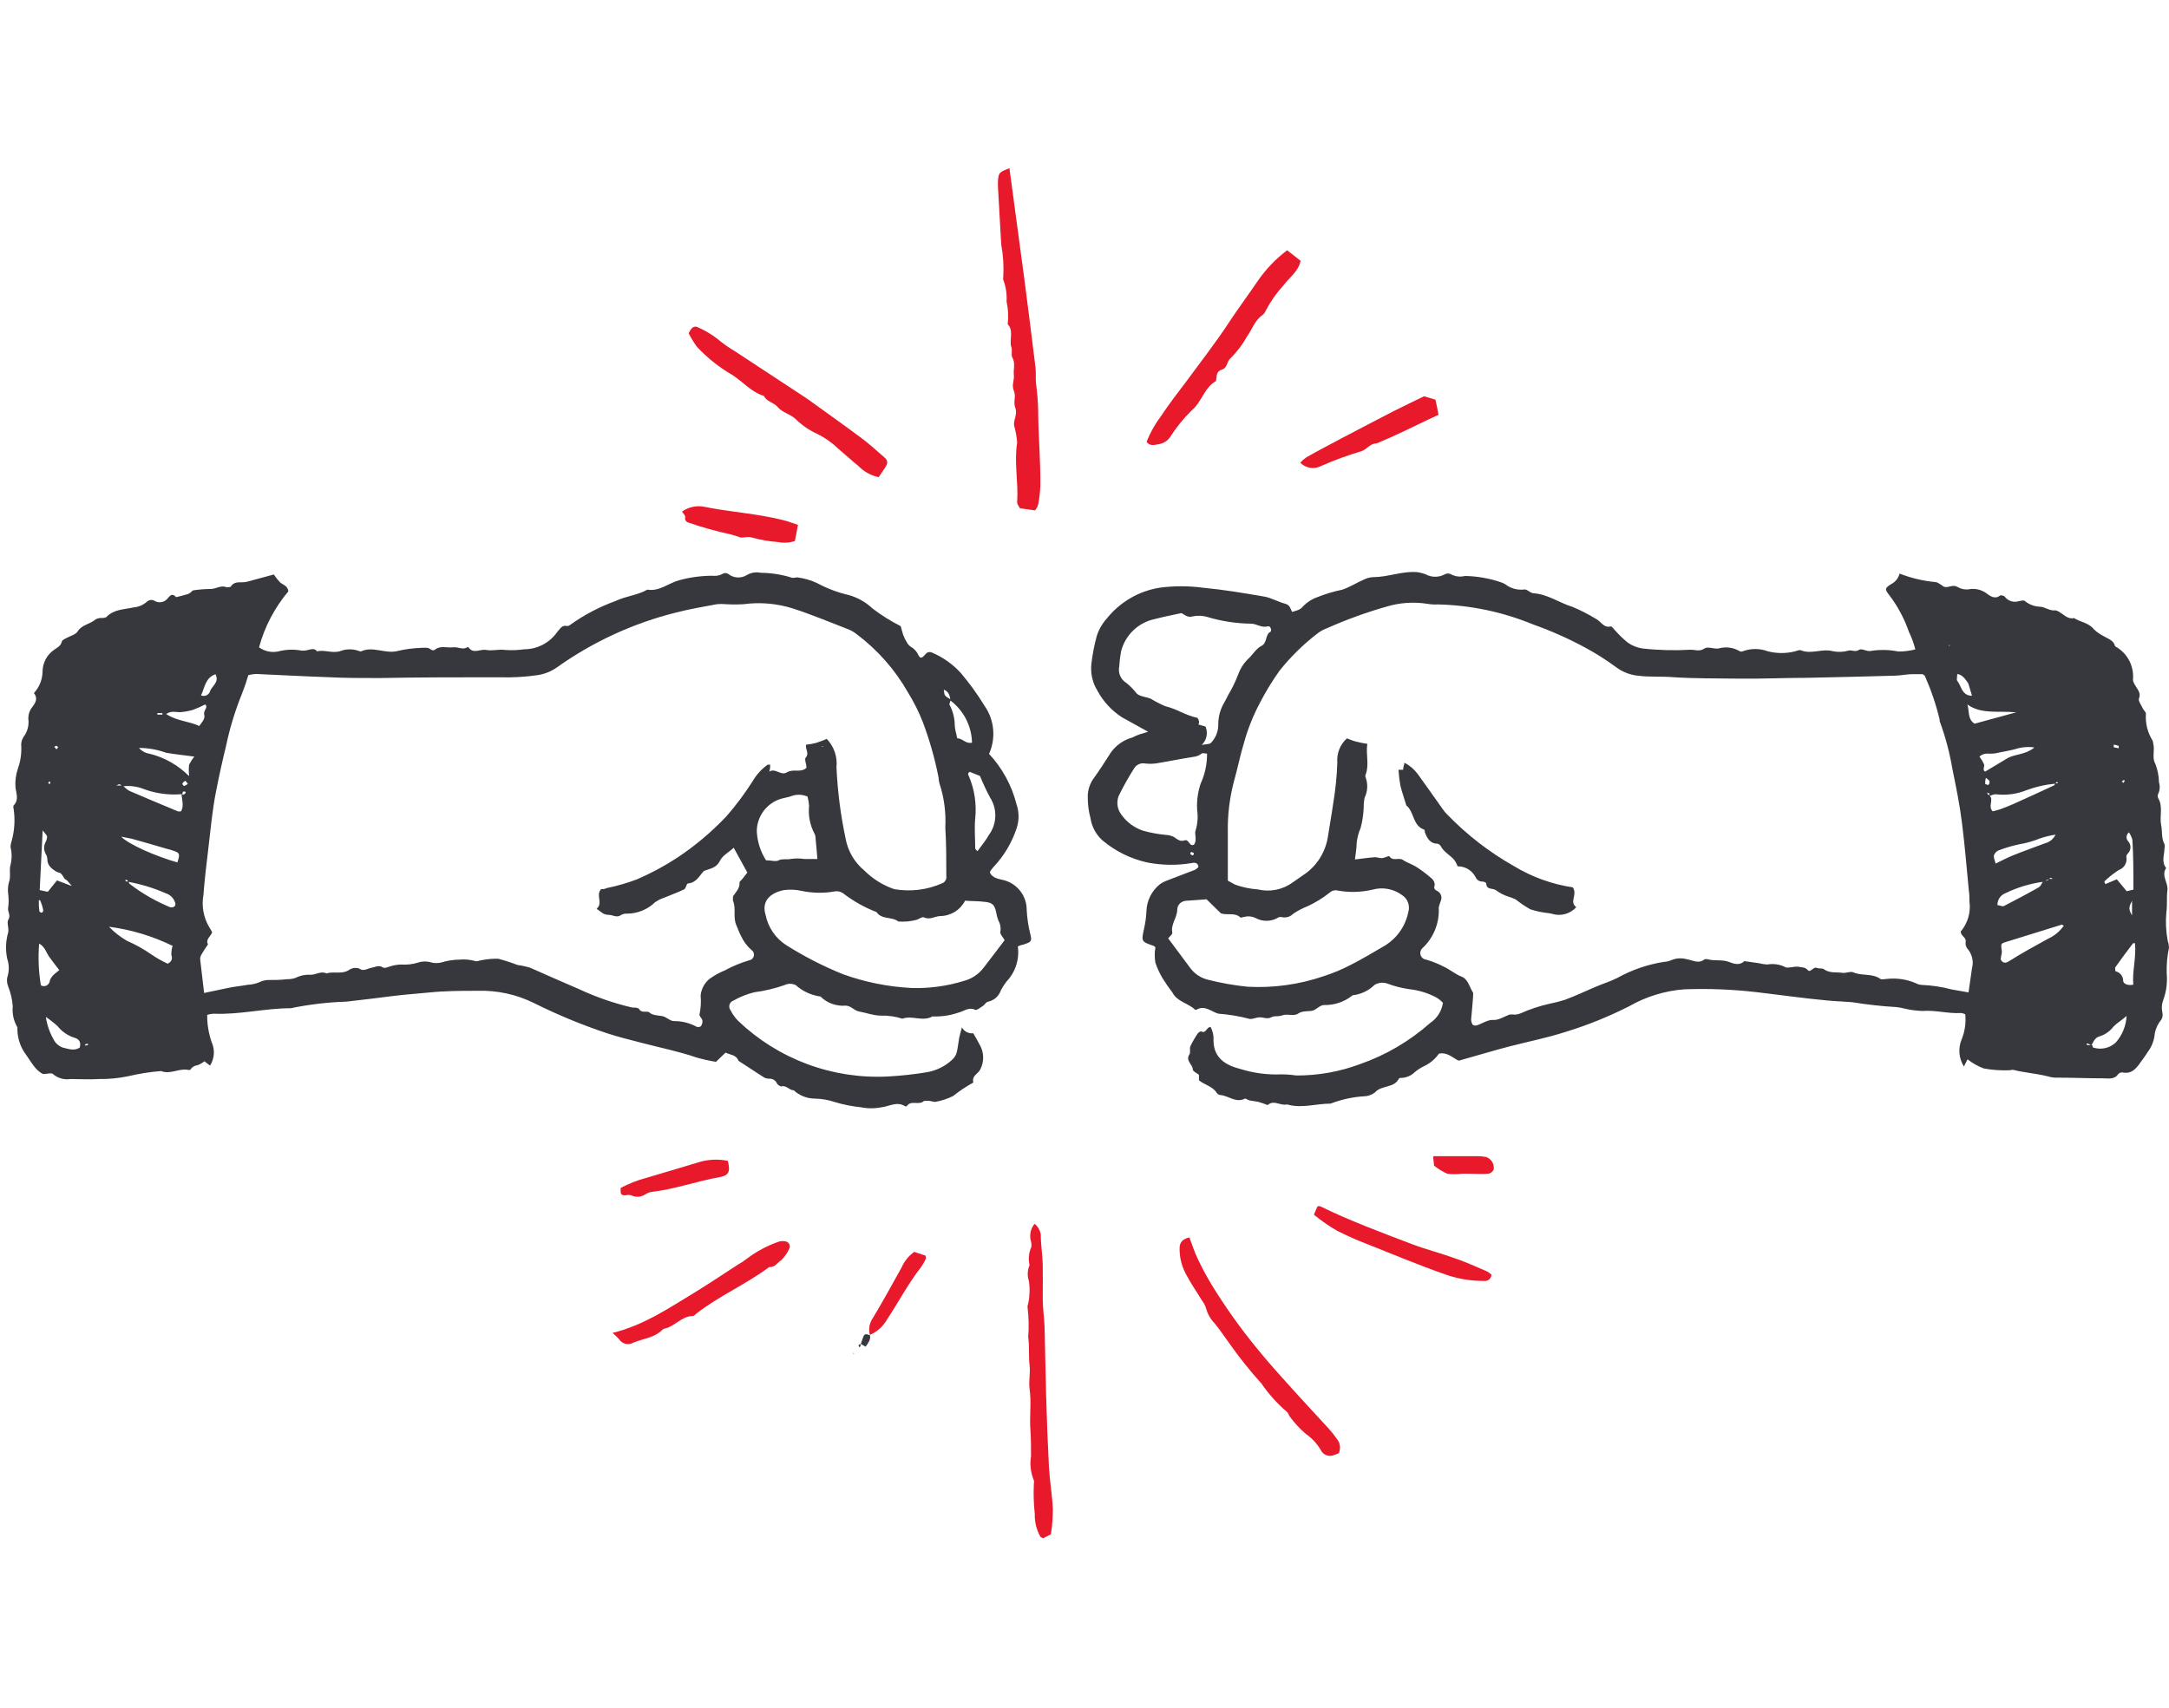 <svg xmlns="http://www.w3.org/2000/svg" width="179" height="141" viewBox="0 0 179 141" fill="none"><path d="M94.751 60.402L92.612 59.218C91.753 58.669 91.049 57.91 90.567 57.011C90.156 56.346 89.981 55.561 90.069 54.784C90.16 54.014 90.307 53.251 90.51 52.502C90.684 51.958 90.972 51.458 91.355 51.036C92.442 49.682 93.994 48.781 95.708 48.509C96.885 48.354 98.078 48.354 99.255 48.509C100.953 48.669 102.652 48.951 104.331 49.242C104.932 49.345 105.476 49.683 106.067 49.834C106.461 49.937 106.499 50.247 106.63 50.51C106.968 50.397 107.287 50.379 107.568 50.012C107.911 49.67 108.329 49.413 108.788 49.261C109.427 49.01 110.086 48.815 110.758 48.678C111.368 48.481 111.922 48.114 112.513 47.861C112.769 47.726 113.05 47.649 113.339 47.635C114.558 47.635 115.713 47.128 116.942 47.222C117.176 47.253 117.405 47.309 117.627 47.391C117.876 47.532 118.157 47.606 118.443 47.606C118.729 47.606 119.01 47.532 119.259 47.391C119.331 47.355 119.409 47.336 119.489 47.336C119.569 47.336 119.648 47.355 119.719 47.391C120.08 47.588 120.502 47.641 120.901 47.541C121.917 47.56 122.924 47.737 123.885 48.068C123.998 48.11 124.108 48.16 124.213 48.218C124.66 48.568 125.227 48.726 125.79 48.659C126.006 48.603 126.287 48.96 126.55 48.969C127.732 49.044 128.68 49.758 129.759 50.087C130.435 50.366 131.087 50.699 131.71 51.083C132.123 51.28 132.339 51.863 132.939 51.703C133.024 51.703 133.165 51.91 133.277 52.023C133.599 52.389 133.951 52.728 134.328 53.037C134.691 53.294 135.109 53.461 135.548 53.526C136.872 53.673 138.206 53.707 139.536 53.629C139.911 53.629 140.249 53.807 140.662 53.526C140.934 53.338 141.412 53.582 141.825 53.526C142.119 53.44 142.428 53.416 142.732 53.457C143.035 53.497 143.327 53.601 143.589 53.76C143.625 53.775 143.663 53.783 143.702 53.783C143.74 53.783 143.779 53.775 143.814 53.76C144.485 53.507 145.226 53.507 145.897 53.76C146.636 53.948 147.41 53.948 148.149 53.76C148.299 53.713 148.496 53.629 148.618 53.676C149.491 54.033 150.382 53.507 151.255 53.751C151.694 53.84 152.148 53.821 152.578 53.695C152.831 53.638 153.103 53.854 153.441 53.629C153.638 53.497 154.07 53.798 154.379 53.732C155.139 53.607 155.915 53.623 156.669 53.779C157.14 53.779 157.61 53.719 158.067 53.601C157.938 53.099 157.759 52.611 157.532 52.145C157.16 51.064 156.618 50.049 155.927 49.139C155.533 48.641 155.524 48.547 156.096 48.199C156.262 48.112 156.407 47.991 156.522 47.843C156.636 47.696 156.719 47.526 156.763 47.344C157.719 47.718 158.724 47.955 159.746 48.049C159.887 48.049 160.028 48.18 160.169 48.255C160.309 48.331 160.366 48.425 160.478 48.443C160.825 48.528 161.154 48.218 161.538 48.443C161.819 48.616 162.151 48.686 162.477 48.641C162.737 48.592 163.004 48.598 163.261 48.66C163.518 48.721 163.759 48.836 163.969 48.998C164.231 49.195 164.654 49.505 165.076 49.139C165.132 49.139 165.385 49.139 165.47 49.279C165.606 49.45 165.793 49.574 166.003 49.633C166.214 49.692 166.438 49.684 166.643 49.608C166.793 49.608 167.009 49.505 167.103 49.608C167.45 49.894 167.882 50.059 168.332 50.078C168.763 50.078 169.12 50.435 169.598 50.379C169.795 50.379 170.03 50.566 170.227 50.698C170.424 50.829 170.743 51.121 171.165 51.017C171.691 51.355 172.376 51.393 172.817 51.957C173.053 52.18 173.322 52.367 173.614 52.511C173.971 52.736 174.44 52.84 174.552 53.347C175.042 53.609 175.443 54.011 175.705 54.5C175.967 54.99 176.078 55.547 176.026 56.1C176.026 56.316 176.204 56.55 176.326 56.757C176.448 56.964 176.692 57.246 176.523 57.65C176.438 57.828 176.692 58.157 176.804 58.41C176.917 58.664 177.105 58.758 177.095 58.927C177.04 59.703 177.234 60.477 177.649 61.135C177.674 61.211 177.69 61.29 177.696 61.37C177.855 61.915 177.574 62.516 177.865 63.032C178.06 63.526 178.165 64.051 178.174 64.582C178.272 64.893 178.248 65.228 178.109 65.522C178.083 65.578 178.07 65.639 178.07 65.7C178.07 65.762 178.083 65.823 178.109 65.879C178.531 66.593 178.202 67.382 178.353 68.115C178.465 68.631 178.353 69.186 178.625 69.674C178.658 69.791 178.658 69.915 178.625 70.031C178.625 70.576 178.353 71.14 178.765 71.647C178.334 72.276 178.944 72.849 178.869 73.469C178.794 74.089 178.869 74.691 178.784 75.292C178.71 76.066 178.745 76.847 178.887 77.612C178.952 77.807 178.99 78.009 179 78.213C178.851 78.924 178.788 79.649 178.812 80.374C178.878 81.103 178.782 81.838 178.531 82.525C178.398 82.867 178.372 83.24 178.456 83.596C178.5 83.792 178.467 83.998 178.362 84.169C178.092 84.491 177.908 84.875 177.827 85.287C177.787 85.842 177.589 86.374 177.255 86.819C177.105 87.053 176.945 87.288 176.776 87.514C176.373 88.068 176.016 88.697 175.144 88.519C175.082 88.514 175.021 88.524 174.964 88.547C174.907 88.57 174.856 88.605 174.815 88.65C174.506 89.12 174.018 89.007 173.595 89.007C172.338 89.007 171.071 88.951 169.842 88.951C169.563 88.964 169.284 88.929 169.017 88.848C168.435 88.697 167.834 88.622 167.234 88.519C166.924 88.463 166.605 88.425 166.296 88.34C165.986 88.256 165.995 88.34 165.855 88.34C165.135 88.371 164.414 88.32 163.706 88.19C163.227 88.008 162.778 87.754 162.374 87.439L162.073 88.03C161.864 87.697 161.738 87.318 161.707 86.925C161.676 86.532 161.74 86.138 161.895 85.776C162.157 85.124 162.257 84.418 162.186 83.719C162.077 83.664 161.96 83.629 161.839 83.615C160.778 83.681 159.737 83.362 158.667 83.446C158.177 83.433 157.69 83.37 157.213 83.258C156.979 83.196 156.741 83.152 156.5 83.127C155.28 83.054 154.065 82.919 152.859 82.723C152.174 82.666 151.489 82.647 150.804 82.582C148.853 82.403 146.92 82.121 144.978 81.896C142.985 81.663 140.977 81.584 138.973 81.661C137.377 81.787 135.83 82.265 134.441 83.061C132.768 83.91 131.026 84.614 129.233 85.165C127.723 85.654 126.165 85.964 124.626 86.358C123.951 86.527 123.285 86.725 122.618 86.912L120.385 87.551C119.85 87.298 119.447 86.828 118.753 86.969C118.43 87.425 117.993 87.788 117.486 88.021C117.231 88.145 116.991 88.3 116.773 88.481C116.48 88.775 116.089 88.949 115.675 88.97C115.6 88.97 115.469 88.97 115.45 89.026C115.046 89.844 113.996 89.543 113.461 90.182C113.19 90.385 112.861 90.494 112.522 90.492C111.594 90.555 110.68 90.758 109.811 91.093C108.61 91.093 107.409 91.516 106.208 91.159C105.673 91.3 105.129 90.745 104.613 91.215C104.364 91.113 104.111 91.026 103.853 90.952C103.627 90.896 103.384 90.886 103.158 90.839C102.933 90.792 102.821 90.642 102.727 90.689C101.985 91.055 101.404 90.454 100.738 90.388C100.675 90.386 100.614 90.37 100.559 90.341C100.503 90.311 100.455 90.27 100.419 90.219C100.081 89.656 99.415 89.562 98.945 89.167V88.716C98.758 88.566 98.448 88.434 98.439 88.284C98.439 87.852 97.81 87.57 98.157 87.035C98.27 86.875 98.157 86.565 98.232 86.368C98.41 85.999 98.614 85.645 98.842 85.306C98.898 85.222 99.077 85.109 99.133 85.137C99.546 85.334 99.537 84.799 99.903 84.761C100.087 85.097 100.171 85.478 100.146 85.86C100.146 87.382 101.225 87.946 102.37 88.237C103.462 88.577 104.605 88.727 105.748 88.679C106.156 88.678 106.564 88.709 106.968 88.772C108.768 88.781 110.554 88.463 112.241 87.833C114.369 87.089 116.333 85.938 118.021 84.442C118.306 84.254 118.547 84.008 118.73 83.72C118.913 83.431 119.032 83.108 119.081 82.77C118.932 82.613 118.765 82.475 118.584 82.356C117.862 81.969 117.072 81.726 116.257 81.642C115.651 81.552 115.057 81.398 114.483 81.182C114.309 81.122 114.123 81.102 113.939 81.123C113.756 81.144 113.58 81.206 113.423 81.304C112.938 81.78 112.306 82.078 111.631 82.15C110.964 82.691 110.125 82.978 109.267 82.957C108.966 82.957 108.704 83.258 108.413 83.39C108.122 83.521 107.521 83.39 107.146 83.653C106.771 83.916 106.273 83.653 105.842 83.803C105.41 83.953 105.241 83.803 104.904 83.972C104.566 84.141 104.294 83.972 103.965 83.972C103.637 83.972 103.262 84.188 103.027 84.076C102.215 83.866 101.386 83.731 100.55 83.671C99.968 83.512 99.424 82.929 98.739 83.343C98.722 83.352 98.702 83.356 98.683 83.356C98.663 83.356 98.644 83.352 98.626 83.343C98.054 82.788 97.144 82.695 96.75 81.915C96.457 81.535 96.184 81.14 95.933 80.731C95.695 80.33 95.5 79.905 95.352 79.463C95.277 79.043 95.277 78.614 95.352 78.195C95.286 78.138 95.258 78.091 95.23 78.082C94.169 77.716 94.188 77.716 94.413 76.663C94.522 76.188 94.588 75.704 94.611 75.217C94.623 74.787 94.728 74.366 94.919 73.981C95.11 73.597 95.383 73.259 95.718 72.99C95.915 72.853 96.13 72.743 96.356 72.662L98.636 71.788C98.739 71.725 98.831 71.646 98.908 71.553C98.852 71.224 98.636 71.177 98.373 71.234C97.129 71.447 95.857 71.428 94.62 71.177C93.304 70.875 92.077 70.271 91.036 69.411C90.473 68.932 90.103 68.264 89.994 67.532C89.836 66.944 89.76 66.337 89.769 65.729C89.773 65.234 89.919 64.751 90.191 64.338C90.717 63.615 91.205 62.854 91.683 62.102C92.116 61.501 92.742 61.066 93.456 60.872C93.85 60.656 94.245 60.552 94.751 60.402ZM169.11 72.549L168.613 72.784C167.535 72.931 166.487 73.248 165.507 73.723C165.308 73.797 165.136 73.933 165.016 74.109C164.897 74.286 164.836 74.496 164.841 74.71C165.019 74.71 165.245 74.85 165.376 74.785C166.314 74.296 167.309 73.779 168.247 73.244C168.397 73.159 168.482 72.943 168.585 72.784C168.688 72.624 169.007 72.784 169.082 72.539C169.16 72.549 169.239 72.549 169.317 72.539C169.351 72.548 169.386 72.548 169.42 72.539C169.364 72.539 169.279 72.436 169.242 72.455C169.204 72.474 169.157 72.483 169.11 72.549ZM172.591 86.293L172.301 86.133C172.301 86.133 172.235 86.133 172.207 86.133C172.179 86.133 172.207 86.255 172.282 86.264C172.357 86.274 172.507 86.264 172.62 86.264C172.732 86.264 172.676 86.443 172.732 86.462C173.053 86.568 173.397 86.586 173.727 86.514C174.058 86.441 174.362 86.28 174.609 86.048C175.145 85.441 175.459 84.669 175.5 83.859C175.031 84.263 174.703 84.442 174.421 84.733C174.152 85.092 173.783 85.363 173.361 85.513C172.882 85.616 172.788 85.964 172.591 86.293ZM169.608 64.686C168.809 64.757 168.024 64.934 167.271 65.212C166.455 65.546 165.567 65.665 164.691 65.559C164.532 65.559 164.325 65.653 164.137 65.71C164.164 65.64 164.183 65.568 164.194 65.494C164.194 65.494 164.091 65.494 164.025 65.428C163.959 65.362 164.025 65.513 164.025 65.531C164.025 65.55 164.147 65.625 164.203 65.682C164.56 66.048 164.025 66.555 164.457 66.969C164.644 66.912 164.879 66.865 165.095 66.79C165.47 66.649 165.845 66.508 166.211 66.339C167.309 65.851 168.397 65.343 169.495 64.836C169.551 64.836 169.58 64.714 169.617 64.648H169.842L169.758 64.526L169.608 64.686ZM162.458 81.915C162.561 81.21 162.655 80.571 162.739 79.933C162.815 79.656 162.822 79.365 162.759 79.085C162.697 78.805 162.568 78.545 162.383 78.326C162.316 78.25 162.267 78.16 162.238 78.063C162.209 77.965 162.201 77.863 162.214 77.763C162.308 77.359 161.792 77.274 161.82 76.879C162.105 76.541 162.316 76.145 162.438 75.72C162.561 75.294 162.593 74.848 162.533 74.409C162.533 74.127 162.533 73.836 162.486 73.554C162.308 71.675 162.148 69.796 161.923 67.983C161.735 66.443 161.426 64.939 161.116 63.427C160.892 62.098 160.543 60.792 160.075 59.528C160.065 59.488 160.065 59.446 160.075 59.406C159.78 58.176 159.375 56.975 158.864 55.818C158.864 55.761 158.752 55.714 158.667 55.649C158.367 55.649 158.039 55.649 157.729 55.649C157.419 55.649 156.838 55.761 156.387 55.771C153.948 55.837 151.508 55.902 149.069 55.949C147.192 55.949 145.315 56.043 143.439 56.015C141.562 55.987 139.845 56.015 138.044 55.893C137.105 55.818 136.167 55.893 135.229 55.78C134.548 55.719 133.898 55.469 133.352 55.057C132.53 54.45 131.664 53.904 130.763 53.422C129.399 52.688 127.981 52.06 126.522 51.543C124.028 50.513 121.365 49.952 118.668 49.89C118.383 49.907 118.096 49.892 117.814 49.843C116.683 49.663 115.525 49.74 114.427 50.069C112.742 50.55 111.093 51.15 109.492 51.863C109.222 51.961 108.969 52.101 108.741 52.276C107.572 53.171 106.516 54.206 105.598 55.357C104.982 56.221 104.43 57.128 103.946 58.072C103.414 59.083 102.989 60.148 102.68 61.248C102.342 62.347 102.126 63.465 101.817 64.564C101.467 65.907 101.303 67.291 101.329 68.678C101.329 69.74 101.329 70.802 101.329 71.863V72.69L101.929 73.019C102.534 73.235 103.165 73.368 103.806 73.413C104.303 73.532 104.82 73.54 105.321 73.438C105.822 73.336 106.294 73.125 106.705 72.821L107.512 72.258C108.047 71.914 108.505 71.464 108.859 70.936C109.212 70.407 109.453 69.811 109.567 69.186C109.708 68.246 109.886 67.307 110.017 66.367C110.208 65.24 110.324 64.1 110.364 62.957C110.332 62.584 110.386 62.208 110.522 61.859C110.659 61.511 110.875 61.198 111.153 60.947C111.378 61.022 111.631 61.144 111.903 61.21C112.212 61.289 112.526 61.352 112.841 61.398C112.701 62.272 113.02 63.117 112.701 63.934C112.684 63.971 112.676 64.011 112.676 64.052C112.676 64.092 112.684 64.132 112.701 64.169C112.801 64.439 112.845 64.726 112.831 65.014C112.816 65.302 112.743 65.583 112.616 65.841C112.562 66.113 112.537 66.391 112.541 66.668C112.519 67.233 112.434 67.794 112.288 68.34C112.109 68.745 111.998 69.177 111.959 69.618C111.959 70.04 111.866 70.463 111.819 70.942C112.429 70.867 112.945 70.792 113.47 70.754C113.658 70.754 113.855 70.839 114.052 70.83C114.249 70.82 114.615 70.623 114.662 70.679C114.953 71.13 115.431 70.745 115.778 70.98C116.125 71.215 116.576 71.346 116.942 71.591C117.375 71.872 117.786 72.186 118.171 72.53C118.243 72.593 118.302 72.671 118.342 72.759C118.383 72.846 118.404 72.941 118.405 73.037C118.293 73.357 118.405 73.441 118.668 73.573C118.791 73.652 118.882 73.771 118.926 73.909C118.971 74.048 118.966 74.198 118.912 74.334C118.84 74.52 118.78 74.712 118.734 74.907C118.77 75.532 118.667 76.158 118.434 76.74C118.2 77.321 117.841 77.843 117.383 78.27C117.307 78.341 117.253 78.434 117.227 78.535C117.202 78.637 117.206 78.743 117.24 78.842C117.274 78.942 117.335 79.029 117.417 79.094C117.499 79.159 117.598 79.199 117.702 79.209C118.204 79.356 118.691 79.551 119.156 79.792C119.682 80.036 120.094 80.412 120.629 80.618C121.164 80.825 121.277 81.501 121.567 81.934C121.624 82.009 121.408 84 121.408 84.141C121.408 84.294 121.45 84.443 121.53 84.573C121.575 84.61 121.629 84.636 121.686 84.647C121.743 84.659 121.802 84.656 121.858 84.639C122.318 84.498 122.797 84.151 123.219 84.188C123.641 84.226 124.157 83.906 124.561 83.747C124.72 83.728 124.88 83.728 125.039 83.747C125.194 83.74 125.347 83.705 125.49 83.643C126.252 83.301 127.047 83.036 127.863 82.854C128.298 82.77 128.727 82.66 129.149 82.525C130.087 82.178 130.913 81.774 131.795 81.407C132.348 81.173 132.93 80.994 133.465 80.722C134.657 80.059 135.956 79.611 137.303 79.397C137.506 79.389 137.706 79.344 137.894 79.266C138.302 79.086 138.759 79.053 139.189 79.172C139.686 79.247 140.192 79.594 140.68 79.172C140.68 79.172 140.84 79.172 140.915 79.172C141.487 79.35 142.097 79.172 142.679 79.397C143.082 79.547 143.552 79.726 143.955 79.331L145.137 79.501C145.365 79.557 145.597 79.595 145.832 79.613C146.352 79.518 146.89 79.597 147.361 79.839C147.474 79.904 147.671 79.839 147.821 79.839C148.011 79.796 148.207 79.78 148.402 79.792C148.656 79.867 148.947 79.792 149.181 80.064C149.416 80.337 149.622 79.782 149.922 79.886C150.223 79.989 150.363 79.886 150.514 79.998C151.011 80.365 151.593 80.214 152.137 80.308C152.4 80.308 152.737 80.158 152.953 80.261C153.666 80.571 154.501 80.318 155.177 80.797C155.299 80.891 155.552 80.797 155.749 80.797C156.559 80.711 157.377 80.837 158.123 81.163C158.266 81.238 158.422 81.283 158.583 81.295C159.423 81.33 160.256 81.456 161.069 81.671L162.458 81.915ZM96.412 77.462L98.204 79.867C98.567 80.373 99.1 80.73 99.705 80.872C100.772 81.143 101.857 81.334 102.952 81.445C105.077 81.562 107.205 81.269 109.22 80.581C109.996 80.333 110.749 80.019 111.472 79.641C112.457 79.144 113.395 78.57 114.352 78.016C114.834 77.707 115.248 77.305 115.571 76.832C115.893 76.359 116.117 75.825 116.229 75.264C116.302 75.005 116.289 74.73 116.193 74.479C116.097 74.228 115.921 74.016 115.694 73.873C115.35 73.621 114.954 73.45 114.534 73.374C114.115 73.297 113.684 73.317 113.273 73.432C112.331 73.654 111.354 73.68 110.402 73.507C110.286 73.478 110.164 73.478 110.047 73.507C109.931 73.537 109.824 73.595 109.736 73.676C109.173 74.124 108.559 74.502 107.906 74.803C107.491 74.966 107.094 75.174 106.724 75.423C106.612 75.538 106.475 75.624 106.323 75.675C106.171 75.726 106.009 75.739 105.851 75.715C105.744 75.681 105.63 75.681 105.523 75.715C105.244 75.891 104.924 75.991 104.595 76.004C104.265 76.017 103.938 75.943 103.646 75.79C103.357 75.639 103.024 75.6 102.708 75.677C102.595 75.677 102.417 75.78 102.361 75.724C101.91 75.301 101.338 75.564 100.766 75.395C100.419 75.048 100.015 74.672 99.574 74.23L97.988 74.343C97.529 74.343 97.172 74.625 97.153 75.076C97.153 75.733 96.618 76.269 96.74 76.955C96.797 77.096 96.59 77.227 96.412 77.443V77.462ZM99.142 61.492C99.584 61.407 99.837 61.435 99.931 61.323C100.303 60.938 100.52 60.43 100.541 59.895C100.519 59.236 100.685 58.584 101.019 58.016C101.141 57.819 101.244 57.593 101.347 57.387C101.676 56.84 101.956 56.264 102.183 55.667C102.377 55.134 102.699 54.657 103.121 54.277C103.43 53.958 103.693 53.535 104.059 53.338C104.613 53.084 104.387 52.398 104.838 52.154C104.997 52.051 104.838 51.637 104.641 51.694C104.115 51.853 103.703 51.478 103.233 51.478C102.012 51.463 100.799 51.277 99.63 50.923C99.243 50.81 98.834 50.794 98.439 50.876C97.988 51.008 97.754 50.726 97.501 50.604C96.731 50.773 96.027 50.905 95.324 51.093C94.645 51.229 94.019 51.557 93.52 52.038C93.022 52.519 92.671 53.133 92.509 53.807C92.438 54.205 92.391 54.606 92.368 55.01C92.311 55.27 92.338 55.542 92.444 55.787C92.55 56.031 92.73 56.236 92.959 56.372C93.27 56.623 93.55 56.91 93.794 57.227C94.066 57.509 94.601 57.509 94.995 57.687C95.376 57.922 95.774 58.126 96.187 58.298C97.125 58.514 97.866 59.059 98.767 59.237C98.852 59.237 98.917 59.416 98.945 59.519C98.974 59.622 98.945 59.707 98.898 59.801L99.49 59.97C99.6 60.233 99.625 60.523 99.563 60.8C99.501 61.078 99.354 61.33 99.142 61.52V61.492ZM99.612 62.206C99.462 62.206 99.255 62.121 99.161 62.206C98.975 62.354 98.75 62.445 98.514 62.469C97.472 62.629 96.44 62.845 95.399 63.014C95.087 63.055 94.772 63.055 94.46 63.014C94.299 62.99 94.133 63.012 93.984 63.079C93.834 63.145 93.707 63.253 93.616 63.389C93.136 64.14 92.7 64.918 92.312 65.719C92.219 65.97 92.191 66.24 92.231 66.504C92.27 66.769 92.375 67.019 92.537 67.232C92.977 67.856 93.605 68.324 94.329 68.566C94.943 68.737 95.571 68.853 96.206 68.913C96.444 68.921 96.678 68.982 96.891 69.092C97.163 69.28 97.397 69.496 97.763 69.364C98.129 69.233 98.157 69.947 98.542 69.712C98.823 69.308 98.542 68.857 98.673 68.528C98.839 67.98 98.88 67.403 98.795 66.837C98.755 66.105 98.854 65.372 99.086 64.677C99.439 63.911 99.619 63.077 99.612 62.234V62.206ZM170.321 76.4C170.236 76.4 170.189 76.306 170.171 76.316L165.479 77.772C165.104 77.894 165.123 77.913 165.207 78.561C165.207 78.749 165.123 78.946 165.113 79.144C165.12 79.193 165.137 79.24 165.162 79.283C165.188 79.326 165.222 79.362 165.263 79.391C165.303 79.42 165.349 79.441 165.397 79.452C165.446 79.462 165.496 79.463 165.545 79.454C165.621 79.432 165.693 79.4 165.761 79.36C166.821 78.693 167.909 78.091 169.026 77.481C169.547 77.245 169.995 76.871 170.321 76.4ZM176.063 73.432C176.063 72.004 176.063 70.66 175.979 69.327C175.919 69.106 175.824 68.897 175.697 68.707C175.642 68.747 175.595 68.798 175.561 68.858C175.527 68.917 175.506 68.983 175.498 69.052C175.491 69.12 175.499 69.189 175.52 69.254C175.541 69.319 175.576 69.379 175.622 69.43C175.75 69.564 175.821 69.743 175.821 69.928C175.821 70.113 175.75 70.291 175.622 70.426C175.547 70.51 175.453 70.642 175.481 70.736C175.525 70.959 175.487 71.191 175.373 71.388C175.259 71.585 175.077 71.734 174.862 71.807C174.437 72.083 174.039 72.397 173.671 72.746C173.671 72.746 173.67 72.859 173.755 72.972L174.693 72.577L175.51 73.563L176.063 73.432ZM164.691 71.281C165.273 70.999 165.695 70.773 166.145 70.595C167.009 70.247 167.891 69.937 168.763 69.608C168.952 69.561 169.128 69.472 169.279 69.349C169.43 69.226 169.552 69.07 169.636 68.894C169.209 68.957 168.788 69.058 168.379 69.195C167.814 69.425 167.225 69.592 166.624 69.693C166.068 69.811 165.523 69.971 164.991 70.172C164.898 70.203 164.812 70.253 164.739 70.319C164.666 70.386 164.608 70.467 164.569 70.557C164.494 70.717 164.597 70.933 164.691 71.281ZM176.213 77.856C176.119 77.856 176.054 77.856 176.035 77.856C175.538 78.514 175.031 79.181 174.552 79.867C174.552 79.923 174.552 80.168 174.609 80.177C174.783 80.219 174.938 80.319 175.049 80.461C175.16 80.602 175.219 80.777 175.219 80.957C175.219 81.182 175.566 81.379 176.054 81.276C175.951 80.186 176.307 79.068 176.194 77.903L176.213 77.856ZM167.863 61.689C167.336 61.622 166.8 61.673 166.296 61.839C165.78 61.98 165.254 62.046 164.738 62.168C164.222 62.29 163.8 62.046 163.359 62.45C163.506 62.646 163.631 62.857 163.734 63.079C163.809 63.286 163.575 63.559 163.828 63.69L165.704 62.563C166.324 62.234 167.121 62.3 167.844 61.736L167.863 61.689ZM162.336 58.072C162.552 58.645 162.336 59.341 162.955 59.735L166.389 58.796C164.851 58.655 163.49 58.984 162.317 58.119L162.336 58.072ZM162.73 57.387C162.636 57.048 162.542 56.735 162.449 56.447C162.414 56.373 162.37 56.303 162.317 56.24C162.251 56.143 162.179 56.048 162.101 55.959C162.02 55.873 161.929 55.797 161.829 55.733C161.734 55.685 161.633 55.651 161.529 55.63C161.529 55.837 161.445 56.1 161.529 56.203C161.876 56.626 161.876 57.387 162.711 57.434L162.73 57.387ZM175.951 75.555V74.353C175.763 74.756 175.575 74.954 175.951 75.555ZM163.884 64.216C163.839 64.375 163.82 64.54 163.828 64.705C163.828 64.705 164.034 64.817 164.1 64.78C164.136 64.743 164.163 64.699 164.178 64.65C164.192 64.6 164.195 64.548 164.184 64.498C164.194 64.423 164.081 64.367 163.912 64.216H163.884ZM174.44 61.464V61.68L174.853 61.764C174.857 61.699 174.857 61.633 174.853 61.567C174.727 61.525 174.598 61.491 174.468 61.464H174.44ZM98.504 70.397C98.439 70.397 98.364 70.313 98.317 70.322C98.27 70.332 98.214 70.463 98.242 70.501C98.27 70.538 98.364 70.576 98.429 70.604C98.495 70.632 98.504 70.473 98.533 70.397H98.504ZM175.256 64.62C175.291 64.559 175.323 64.497 175.35 64.432C175.35 64.432 175.275 64.376 175.256 64.385L175.097 64.517L175.256 64.62ZM160.863 53.347L160.919 53.253H160.844L160.863 53.347Z" fill="#37383D"></path><path d="M83.998 78.12C84.07 78.643 84.024 79.176 83.861 79.679C83.699 80.181 83.425 80.641 83.06 81.022C82.887 81.247 82.733 81.486 82.6 81.737C82.523 81.968 82.387 82.177 82.207 82.341C82.026 82.506 81.806 82.621 81.568 82.676C81.39 82.676 81.268 82.939 81.099 83.042C80.93 83.146 80.602 83.418 80.48 83.352C79.935 83.089 79.541 83.484 79.082 83.587C78.397 83.821 77.674 83.926 76.951 83.897C76.154 84.357 75.272 83.784 74.465 84.085C73.893 83.898 73.293 83.812 72.692 83.831C72.091 83.831 71.5 83.597 70.909 83.493C70.496 83.427 70.28 83.042 69.811 83.005C69.427 83.04 69.04 82.991 68.677 82.862C68.314 82.732 67.984 82.524 67.71 82.253C66.952 82.152 66.243 81.824 65.673 81.314C65.528 81.241 65.367 81.203 65.204 81.203C65.041 81.203 64.881 81.241 64.735 81.314C63.925 81.596 63.089 81.794 62.239 81.906C61.645 82.052 61.073 82.28 60.541 82.582C60.461 82.608 60.389 82.652 60.33 82.712C60.271 82.772 60.228 82.846 60.204 82.926C60.18 83.007 60.175 83.092 60.192 83.174C60.208 83.257 60.244 83.334 60.297 83.399C60.46 83.726 60.676 84.025 60.935 84.282C62.569 85.837 64.5 87.044 66.613 87.83C68.725 88.617 70.975 88.966 73.227 88.857C74.327 88.8 75.423 88.68 76.511 88.5C77.278 88.365 77.991 88.013 78.565 87.486C78.748 87.326 78.882 87.117 78.95 86.885C79.053 86.49 79.082 86.077 79.156 85.673C79.213 85.41 79.297 85.147 79.382 84.799C79.471 84.965 79.608 85.101 79.776 85.188C79.943 85.275 80.133 85.31 80.32 85.287C80.498 85.588 80.677 85.898 80.846 86.227C81.029 86.537 81.129 86.889 81.137 87.249C81.145 87.61 81.061 87.966 80.892 88.284C80.724 88.632 80.198 88.791 80.32 89.299C80.32 89.299 80.32 89.374 80.264 89.393C79.704 89.698 79.174 90.053 78.678 90.454C78.206 90.695 77.7 90.863 77.177 90.952C77.036 90.952 76.867 90.886 76.717 90.868C76.567 90.849 76.342 90.868 76.257 90.868C75.854 91.281 75.169 90.755 74.822 91.319C74.822 91.319 74.728 91.319 74.709 91.319C74.034 90.877 73.405 91.319 72.757 91.394C72.194 91.507 71.613 91.507 71.05 91.394C70.325 91.322 69.608 91.18 68.91 90.971C68.378 90.79 67.821 90.692 67.259 90.68C66.609 90.682 65.982 90.436 65.504 89.994C65.12 89.994 64.904 89.552 64.482 89.675C64.388 89.675 64.191 89.552 64.125 89.44C64.078 89.326 64.001 89.229 63.901 89.157C63.802 89.086 63.684 89.044 63.562 89.036C63.398 89.047 63.234 89.018 63.084 88.951C62.361 88.5 61.657 88.012 60.944 87.561C60.776 87.063 60.26 87.072 59.875 86.885L59.087 87.645C58.545 87.557 58.01 87.438 57.482 87.288C56.009 86.781 54.489 86.481 52.988 86.086C52.002 85.832 51.008 85.588 50.041 85.269C47.991 84.582 45.991 83.753 44.055 82.789C42.622 82.08 41.037 81.735 39.439 81.783C38.088 81.783 36.737 81.783 35.395 81.924C34.457 82.018 33.443 82.084 32.477 82.206C31.182 82.375 29.887 82.526 28.592 82.676C27.044 82.725 25.503 82.908 23.985 83.221C21.865 83.221 19.772 83.766 17.642 83.672C17.458 83.681 17.275 83.713 17.098 83.766C17.091 84.529 17.215 85.289 17.464 86.011C17.607 86.32 17.67 86.66 17.647 87C17.624 87.34 17.516 87.668 17.333 87.955C17.183 87.843 17.042 87.739 16.873 87.598C16.699 87.74 16.502 87.851 16.291 87.927C16.091 87.948 15.906 88.045 15.775 88.2C15.775 88.265 15.635 88.341 15.588 88.322C14.809 88.134 14.068 88.716 13.298 88.406C12.375 88.478 11.459 88.622 10.559 88.838C9.768 89.001 8.963 89.077 8.156 89.064C7.387 89.12 6.608 89.064 5.83 89.064C5.57 89.106 5.305 89.091 5.052 89.019C4.799 88.948 4.565 88.822 4.366 88.651C4.253 88.528 3.915 88.651 3.549 88.651C2.94 88.359 2.611 87.711 2.151 87.063C1.711 86.48 1.462 85.774 1.438 85.043C1.438 84.959 1.438 84.855 1.438 84.799C1.128 84.279 0.993 83.673 1.054 83.07C1.012 82.5 0.882 81.939 0.669 81.408C0.581 81.181 0.555 80.934 0.594 80.694C0.768 80.188 0.768 79.639 0.594 79.134C0.443 78.412 0.472 77.663 0.678 76.955C0.744 76.579 0.547 76.166 0.678 75.931C0.932 75.536 0.594 75.245 0.678 74.897C0.725 74.536 0.725 74.169 0.678 73.808C0.634 73.495 0.65 73.176 0.725 72.868C0.932 72.361 0.725 71.854 0.875 71.356C0.988 70.896 0.988 70.416 0.875 69.956C0.867 69.8 0.889 69.643 0.941 69.496C1.202 68.596 1.262 67.65 1.119 66.725C1.09 66.649 1.09 66.565 1.119 66.49C1.57 66.029 1.354 65.55 1.279 65.015C1.237 64.484 1.304 63.95 1.476 63.446C1.682 62.871 1.777 62.262 1.757 61.652C1.719 61.367 1.782 61.077 1.936 60.834C2.098 60.624 2.217 60.384 2.287 60.128C2.356 59.872 2.374 59.604 2.339 59.341C2.327 58.979 2.447 58.625 2.677 58.345C2.921 58.016 3.155 57.64 2.799 57.208C3.252 56.72 3.506 56.08 3.512 55.414C3.517 55.066 3.605 54.724 3.768 54.417C3.931 54.11 4.165 53.846 4.45 53.648C4.704 53.46 5.023 53.328 5.107 52.953C5.107 52.84 5.332 52.755 5.464 52.671C5.783 52.492 6.224 52.398 6.402 52.126C6.768 51.544 7.443 51.525 7.894 51.121C8.031 51.051 8.181 51.013 8.335 51.008C8.494 51.008 8.71 51.008 8.794 50.914C9.414 50.275 10.258 50.313 11.028 50.134C11.435 50.102 11.82 49.937 12.125 49.665C12.214 49.581 12.329 49.53 12.45 49.522C12.572 49.513 12.692 49.547 12.792 49.618C12.953 49.702 13.138 49.731 13.317 49.7C13.497 49.67 13.662 49.582 13.786 49.449C14.03 49.176 14.19 48.904 14.537 49.289C14.837 49.214 15.156 49.148 15.475 49.045C15.794 48.941 15.794 48.763 15.972 48.725C16.445 48.655 16.921 48.617 17.398 48.613C17.83 48.613 18.224 48.274 18.703 48.472C18.797 48.472 19.003 48.472 19.041 48.425C19.369 47.889 19.932 48.143 20.373 48.021L22.597 47.419C22.753 47.654 22.928 47.873 23.122 48.077C23.357 48.284 23.741 48.331 23.798 48.81C22.665 50.156 21.838 51.733 21.377 53.432C21.603 53.595 21.861 53.71 22.134 53.768C22.407 53.827 22.689 53.827 22.963 53.77C23.594 53.603 24.255 53.58 24.895 53.704C25.096 53.716 25.296 53.691 25.487 53.629C25.73 53.582 25.974 53.498 26.153 53.761C26.781 53.62 27.401 53.93 28.029 53.761C28.565 53.544 29.164 53.544 29.7 53.761C29.7 53.761 29.784 53.761 29.812 53.761C30.75 53.328 31.689 53.939 32.693 53.761C33.4 53.588 34.123 53.49 34.851 53.469C35.095 53.469 35.329 53.422 35.545 53.601C35.587 53.636 35.638 53.66 35.692 53.67C35.747 53.68 35.803 53.675 35.855 53.657C36.314 53.253 36.859 53.488 37.356 53.432C37.853 53.375 38.163 53.667 38.547 53.432C38.587 53.42 38.63 53.42 38.669 53.432C39.064 54.014 39.608 53.554 40.124 53.648C40.64 53.742 41.175 53.573 41.691 53.648C42.217 53.686 42.745 53.667 43.267 53.592C43.794 53.59 44.313 53.463 44.781 53.222C45.249 52.98 45.653 52.63 45.96 52.201C46.204 51.938 46.354 51.553 46.833 51.675C46.913 51.668 46.989 51.635 47.048 51.581C48.203 50.754 49.466 50.09 50.801 49.608C51.655 49.195 52.603 49.139 53.429 48.669C54.414 48.838 55.155 48.143 56.028 47.899C56.921 47.653 57.842 47.527 58.768 47.523C59.043 47.559 59.322 47.516 59.575 47.401C59.654 47.337 59.754 47.302 59.856 47.302C59.958 47.302 60.058 47.337 60.138 47.401C60.354 47.562 60.614 47.654 60.884 47.664C61.154 47.674 61.42 47.602 61.648 47.457C61.992 47.26 62.396 47.197 62.783 47.279C63.642 47.287 64.496 47.42 65.317 47.673C65.476 47.748 65.72 47.617 65.908 47.673C66.431 47.749 66.94 47.901 67.419 48.124C68.24 48.568 69.117 48.9 70.027 49.111C70.764 49.314 71.441 49.694 71.997 50.219C72.729 50.779 73.511 51.27 74.334 51.684C74.39 51.863 74.446 52.135 74.531 52.389C74.616 52.615 74.723 52.832 74.85 53.037C74.925 53.178 75.035 53.298 75.169 53.385C75.453 53.548 75.677 53.798 75.807 54.099C75.957 54.371 76.07 54.352 76.379 53.995C76.439 53.915 76.525 53.857 76.623 53.833C76.721 53.809 76.823 53.82 76.914 53.864C77.821 54.249 78.634 54.825 79.297 55.555C80.012 56.4 80.662 57.298 81.24 58.242C81.644 58.815 81.892 59.484 81.959 60.182C82.027 60.881 81.911 61.584 81.624 62.225C82.712 63.395 83.49 64.819 83.885 66.368C84.115 67.028 84.115 67.746 83.885 68.406C83.494 69.575 82.853 70.646 82.009 71.544C81.899 71.664 81.798 71.793 81.709 71.929C81.709 71.929 81.709 72.013 81.709 72.07C81.962 72.502 82.441 72.549 82.853 72.652C83.393 72.796 83.87 73.114 84.209 73.558C84.549 74.001 84.732 74.545 84.73 75.104C84.763 75.754 84.857 76.398 85.011 77.03C85.18 77.688 85.143 77.744 84.448 77.969C84.233 78.007 84.092 78.073 83.998 78.12ZM10.605 72.784C10.563 72.726 10.516 72.673 10.465 72.624C10.465 72.624 10.399 72.624 10.361 72.624C10.324 72.624 10.361 72.746 10.418 72.756C10.49 72.76 10.562 72.76 10.633 72.756C10.633 72.831 10.633 72.925 10.718 72.972C11.747 73.76 12.877 74.408 14.077 74.897C14.152 74.897 14.312 74.897 14.405 74.813C14.499 74.728 14.499 74.54 14.405 74.381C14.34 74.23 14.244 74.096 14.122 73.986C14.001 73.875 13.858 73.792 13.702 73.742C12.701 73.301 11.653 72.979 10.577 72.784H10.605ZM78.434 57.753C78.378 57.396 78.284 57.067 77.89 56.926C77.937 57.424 77.937 57.424 78.453 57.734C78.453 57.894 78.312 58.091 78.368 58.185C78.637 58.692 78.782 59.255 78.791 59.829C78.791 60.186 78.922 60.543 78.997 60.938C79.438 60.938 79.682 61.417 80.217 61.304C80.202 60.612 80.027 59.934 79.707 59.321C79.386 58.708 78.928 58.178 78.368 57.772L78.434 57.753ZM10.108 64.893C9.855 64.695 9.855 64.695 9.611 64.836H10.136C10.294 65.007 10.474 65.155 10.671 65.278C12.003 65.851 13.345 66.415 14.678 66.969C14.764 66.987 14.854 66.987 14.94 66.969C15.203 66.508 15.006 66.029 14.987 65.56C15.062 65.56 15.137 65.607 15.203 65.56C15.255 65.528 15.297 65.483 15.325 65.428C15.325 65.428 15.325 65.344 15.269 65.344C15.211 65.324 15.148 65.324 15.09 65.344C15.09 65.344 15.09 65.475 15.015 65.55C13.946 65.646 12.869 65.501 11.863 65.127C11.297 64.901 10.683 64.827 10.08 64.912L10.108 64.893ZM68.225 60.985C68.523 61.294 68.749 61.664 68.889 62.069C69.028 62.475 69.077 62.907 69.032 63.333C69.12 65.292 69.368 67.24 69.774 69.158C69.951 70.215 70.504 71.173 71.331 71.854C72.028 72.551 72.875 73.079 73.808 73.394C75.144 73.624 76.519 73.454 77.758 72.906C77.874 72.86 77.97 72.777 78.031 72.669C78.093 72.562 78.116 72.436 78.096 72.314C78.096 70.98 78.096 69.637 78.012 68.293C78.079 67.065 77.916 65.836 77.533 64.667C77.489 64.511 77.463 64.35 77.458 64.188C77.153 62.623 76.716 61.086 76.154 59.594C75.826 58.759 75.424 57.954 74.953 57.189C73.882 55.297 72.432 53.646 70.693 52.342C70.501 52.19 70.29 52.064 70.064 51.966C68.535 51.374 67.034 50.745 65.476 50.238C64.151 49.812 62.747 49.687 61.367 49.871C60.876 49.9 60.384 49.9 59.894 49.871C59.65 49.847 59.405 49.847 59.162 49.871C58.045 50.087 56.91 50.266 55.803 50.557C52.264 51.438 48.922 52.977 45.951 55.094C45.483 55.421 44.947 55.636 44.384 55.724C43.334 55.877 42.273 55.937 41.212 55.903C37.9 55.903 34.597 55.902 31.285 55.968C29.859 55.968 28.47 55.968 27.007 55.893C25.046 55.827 23.094 55.715 21.133 55.63C20.918 55.642 20.704 55.673 20.495 55.724C20.348 56.236 20.176 56.741 19.979 57.236C19.409 58.638 18.967 60.087 18.656 61.567C18.356 62.788 18.084 64.028 17.84 65.269C17.511 66.912 17.37 68.556 17.173 70.21C17.023 71.422 16.883 72.643 16.789 73.864C16.62 74.793 16.797 75.752 17.286 76.56C17.369 76.687 17.445 76.819 17.511 76.955C17.38 77.312 16.948 77.519 17.164 77.951C16.958 78.251 16.751 78.552 16.573 78.89C16.524 79.002 16.508 79.126 16.526 79.247C16.629 80.139 16.732 81.022 16.845 81.962L18.721 81.567C19.294 81.436 19.885 81.389 20.457 81.285C20.779 81.269 21.096 81.2 21.396 81.079C21.611 80.968 21.848 80.904 22.09 80.891C22.615 80.891 23.141 80.891 23.676 80.825C23.914 80.83 24.152 80.795 24.379 80.722C24.767 80.522 25.201 80.431 25.637 80.459C26.068 80.459 26.491 80.13 26.95 80.346C27.551 80.149 28.217 80.459 28.827 80.046C28.945 79.969 29.079 79.92 29.219 79.902C29.358 79.884 29.5 79.898 29.634 79.942C30.028 80.215 30.3 79.942 30.638 79.886C30.976 79.829 31.238 79.632 31.576 79.839C31.754 79.952 31.942 79.839 32.148 79.782C32.451 79.68 32.767 79.623 33.087 79.613C33.575 79.65 34.065 79.593 34.532 79.444C34.876 79.332 35.247 79.332 35.592 79.444C35.863 79.51 36.146 79.51 36.418 79.444C36.904 79.293 37.41 79.214 37.919 79.209C38.351 79.168 38.786 79.206 39.204 79.322C39.355 79.388 39.589 79.266 39.786 79.247C40.222 79.163 40.665 79.126 41.109 79.134C41.653 79.276 42.189 79.449 42.714 79.651C43.073 79.698 43.428 79.777 43.774 79.886C45.097 80.487 46.429 81.051 47.761 81.633C49.177 82.296 50.658 82.81 52.181 83.164C52.378 83.164 52.678 83.164 52.753 83.305C52.997 83.681 53.419 83.38 53.616 83.587C53.813 83.794 54.283 83.813 54.639 83.869C54.996 83.925 55.315 84.301 55.634 84.282C56.29 84.278 56.936 84.443 57.51 84.761C57.565 84.781 57.624 84.787 57.682 84.777C57.739 84.767 57.794 84.742 57.839 84.705C57.935 84.579 57.982 84.422 57.97 84.263C57.97 84.076 57.679 83.86 57.726 83.737C57.837 83.222 57.869 82.693 57.82 82.169C57.873 81.637 58.133 81.148 58.542 80.806C58.934 80.521 59.36 80.284 59.809 80.102C60.45 79.753 61.126 79.472 61.826 79.266C61.92 79.251 62.007 79.209 62.075 79.144C62.144 79.079 62.192 78.995 62.212 78.903C62.232 78.81 62.224 78.714 62.189 78.626C62.154 78.538 62.093 78.463 62.014 78.411C61.645 78.091 61.35 77.693 61.151 77.246C60.991 76.964 60.898 76.654 60.766 76.363C60.475 75.715 60.766 74.991 60.494 74.353C60.476 74.272 60.476 74.189 60.494 74.108C60.483 74.068 60.483 74.026 60.494 73.986C60.719 73.629 61.066 73.338 61.029 72.84C61.029 72.756 61.179 72.662 61.254 72.558L61.676 72.023C61.282 71.309 60.916 70.651 60.55 69.975C60.156 70.341 59.612 70.623 59.415 71.055C59.124 71.638 58.636 71.685 58.158 71.863C58.118 71.876 58.083 71.899 58.054 71.929C57.689 72.333 57.454 72.868 56.76 72.925C56.666 72.925 56.609 73.329 56.469 73.404C55.934 73.667 55.362 73.864 54.808 74.099C54.541 74.186 54.287 74.313 54.057 74.475C53.435 75.076 52.605 75.413 51.74 75.414C51.577 75.403 51.414 75.439 51.271 75.517C50.905 75.79 50.576 75.517 50.267 75.517C49.741 75.517 49.582 75.217 49.235 75.02C49.798 74.531 49.141 73.921 49.6 73.394C49.704 73.394 49.901 73.394 50.088 73.3C50.928 73.127 51.753 72.888 52.556 72.587C53.719 72.086 54.837 71.485 55.896 70.792C57.36 69.819 58.71 68.684 59.922 67.41C60.724 66.494 61.455 65.517 62.108 64.489C62.42 63.947 62.846 63.479 63.356 63.117C63.356 63.117 63.496 63.117 63.562 63.117C63.562 63.277 63.562 63.437 63.487 63.69C64.013 63.361 64.425 64.066 64.951 63.747C65.476 63.427 66.096 63.822 66.555 63.371C66.555 63.061 66.368 62.666 66.49 62.535C66.827 62.159 66.415 61.84 66.537 61.464C66.806 61.439 67.073 61.392 67.334 61.323C67.628 61.233 67.916 61.126 68.197 61.004L68.225 60.985ZM79.654 74.325C79.463 74.706 79.172 75.028 78.811 75.254C78.45 75.481 78.034 75.605 77.608 75.612C77.167 75.612 76.745 75.968 76.239 75.715C76.117 75.658 75.873 75.828 75.685 75.912C75.181 76.051 74.657 76.102 74.137 76.062C73.611 75.64 72.767 75.931 72.335 75.283C71.36 74.908 70.444 74.396 69.614 73.761C69.502 73.674 69.373 73.614 69.235 73.585C69.097 73.556 68.954 73.558 68.817 73.592C67.933 73.737 67.029 73.718 66.152 73.535C65.672 73.425 65.176 73.403 64.688 73.47C63.609 73.695 62.812 74.334 63.187 75.536C63.289 76.04 63.492 76.518 63.782 76.943C64.072 77.367 64.444 77.729 64.876 78.007C66.364 78.948 67.934 79.753 69.567 80.412C71.378 81.065 73.275 81.448 75.197 81.549C76.667 81.598 78.136 81.401 79.541 80.966C80.177 80.802 80.742 80.433 81.146 79.914C81.746 79.144 82.328 78.364 82.91 77.603C82.76 77.34 82.525 77.115 82.553 76.927C82.615 76.605 82.558 76.271 82.394 75.987C82.307 75.76 82.244 75.523 82.206 75.283C82.075 74.7 81.915 74.522 81.333 74.447C80.752 74.371 80.245 74.39 79.626 74.343L79.654 74.325ZM66.64 65.748C66.415 65.65 66.172 65.599 65.927 65.599C65.681 65.599 65.439 65.65 65.214 65.748L64.51 65.917C63.92 66.082 63.4 66.436 63.029 66.924C62.658 67.413 62.457 68.009 62.455 68.622C62.498 69.47 62.76 70.292 63.215 71.008C63.59 71.008 64.05 71.149 64.275 71.008C64.501 70.867 64.951 70.961 65.214 70.905C65.609 70.844 66.01 70.844 66.405 70.905C66.752 70.905 67.1 70.905 67.456 70.905C67.409 70.313 67.362 69.749 67.306 69.195C67.311 69.072 67.285 68.949 67.231 68.838C66.846 68.126 66.686 67.314 66.771 66.508C66.751 66.251 66.707 65.997 66.64 65.748ZM80.667 70.257C81.024 69.768 81.362 69.364 81.606 68.923C81.935 68.479 82.121 67.946 82.139 67.394C82.158 66.841 82.008 66.297 81.709 65.832C81.399 65.252 81.12 64.657 80.874 64.047L80.029 63.709C80.029 63.709 79.973 63.756 79.935 63.784C79.898 63.812 79.87 63.944 79.935 64.01C80.421 65.129 80.608 66.356 80.48 67.57C80.404 68.359 80.48 69.176 80.48 69.975C80.461 70.078 80.545 70.144 80.667 70.257ZM13.871 79.519C13.934 79.495 13.992 79.457 14.041 79.409C14.09 79.362 14.128 79.304 14.154 79.241C14.179 79.177 14.191 79.109 14.19 79.041C14.188 78.972 14.172 78.905 14.143 78.843C14.131 78.582 14.166 78.321 14.246 78.073C12.592 77.265 10.817 76.731 8.992 76.495C9.432 76.951 9.934 77.343 10.483 77.659C11.182 77.962 11.848 78.333 12.473 78.768C12.914 79.072 13.382 79.336 13.871 79.557V79.519ZM5.895 73.084L5.529 72.671C5.473 72.615 5.379 72.596 5.332 72.53C5.285 72.464 5.21 72.323 5.135 72.23C5.095 72.162 5.04 72.105 4.976 72.061C4.857 72.03 4.741 71.989 4.628 71.938C4.253 71.694 3.897 71.431 3.906 70.896C3.894 70.738 3.842 70.586 3.756 70.454C3.682 70.309 3.643 70.148 3.643 69.984C3.643 69.821 3.682 69.66 3.756 69.515C3.835 69.377 3.88 69.222 3.887 69.064C3.887 68.942 3.737 68.838 3.521 68.538C3.437 70.332 3.362 71.882 3.277 73.47L3.944 73.611L4.704 72.671C5.06 72.812 5.342 72.915 5.895 73.122V73.084ZM3.381 81.332C3.443 81.368 3.512 81.39 3.584 81.396C3.655 81.402 3.727 81.392 3.794 81.367C3.861 81.341 3.922 81.302 3.972 81.25C4.022 81.199 4.061 81.137 4.084 81.07C4.169 80.572 4.544 80.374 4.891 80.074C4.591 79.679 4.319 79.341 4.066 78.984C3.812 78.627 3.709 78.138 3.23 77.885C3.134 79.048 3.184 80.219 3.381 81.37V81.332ZM9.949 69.007C10.549 69.693 12.951 70.708 14.64 71.187C14.856 70.51 14.837 70.407 14.387 70.247C14.16 70.164 13.928 70.095 13.692 70.041C12.754 69.768 11.816 69.486 10.877 69.233C10.549 69.158 10.23 69.111 9.92 69.045L9.949 69.007ZM3.775 83.878C3.863 84.539 4.076 85.177 4.403 85.757C4.479 85.924 4.588 86.073 4.724 86.196C4.859 86.318 5.018 86.412 5.191 86.471C5.651 86.575 6.13 86.772 6.58 86.471C6.683 86.086 6.58 85.804 6.224 85.682C5.641 85.516 5.126 85.171 4.75 84.696C4.435 84.411 4.1 84.151 3.747 83.916L3.775 83.878ZM15.606 64C15.57 63.707 15.57 63.41 15.606 63.117C15.726 62.88 15.87 62.656 16.038 62.45C15.194 62.337 14.443 62.262 13.702 62.131C12.986 61.871 12.23 61.737 11.469 61.736C11.697 61.996 12.009 62.166 12.351 62.215C13.572 62.519 14.687 63.149 15.578 64.038L15.606 64ZM16.442 59.923C16.667 59.604 16.948 59.35 16.854 58.984C16.761 58.617 17.23 58.392 16.929 58.148C16.598 58.319 16.256 58.469 15.907 58.599C15.555 58.699 15.193 58.762 14.828 58.786C14.499 58.786 14.143 58.645 13.711 58.937C14.631 59.538 15.597 59.519 16.442 59.923ZM17.793 55.649C16.939 55.94 16.901 56.748 16.592 57.396C16.66 57.426 16.733 57.442 16.808 57.443C16.882 57.444 16.956 57.429 17.025 57.4C17.093 57.371 17.155 57.328 17.207 57.274C17.258 57.22 17.298 57.156 17.323 57.086C17.455 56.635 18.121 56.335 17.793 55.677V55.649ZM3.306 74.306H3.202C3.202 74.616 3.202 74.935 3.259 75.245C3.259 75.245 3.39 75.348 3.437 75.339C3.484 75.33 3.587 75.207 3.568 75.16C3.531 74.888 3.437 74.597 3.306 74.306ZM4.788 61.708C4.788 61.652 4.713 61.567 4.666 61.558C4.619 61.548 4.544 61.614 4.478 61.642L4.657 61.849L4.788 61.708ZM15.503 64.705L15.297 64.442C15.212 64.507 15.1 64.564 15.062 64.658C15.025 64.752 15.156 64.874 15.203 64.874C15.312 64.835 15.414 64.778 15.503 64.705ZM13.402 58.984V58.862H12.989V58.984H13.402ZM7.293 86.227C7.293 86.227 7.228 86.142 7.209 86.142C7.135 86.166 7.063 86.195 6.993 86.227C6.993 86.227 7.059 86.311 7.077 86.302C7.152 86.286 7.225 86.261 7.293 86.227ZM67.813 61.595L67.906 61.652V61.577L67.813 61.595ZM4.084 64.761C4.113 64.7 4.138 64.638 4.159 64.573C4.159 64.573 4.094 64.498 4.094 64.498C4.094 64.498 3.972 64.583 3.981 64.611C3.99 64.639 4.047 64.686 4.084 64.733V64.761Z" fill="#37383D"></path><path d="M71.041 110.924L71.238 110.36C71.351 110.003 71.585 110.144 71.801 110.22C71.867 110.586 71.651 110.849 71.435 111.159L71.041 110.933V110.924Z" fill="#37383D"></path><path d="M71.012 110.896C71.021 110.968 71.021 111.041 71.012 111.113C71.012 111.113 70.965 111.169 70.946 111.197C70.927 111.225 70.843 111.066 70.852 111.037C70.862 111.009 70.965 110.962 71.021 110.925L71.012 110.896Z" fill="#37383D"></path><path d="M70.478 111.732H70.412L70.441 111.656L70.478 111.732Z" fill="#37383D"></path><path d="M129.804 73.244C130.208 73.892 129.476 74.427 130.086 74.878C129.838 75.154 129.515 75.352 129.158 75.449C128.8 75.546 128.422 75.537 128.069 75.423C127.988 75.402 127.907 75.386 127.825 75.376C127.305 75.324 126.792 75.217 126.295 75.057C125.871 74.817 125.466 74.544 125.085 74.24C124.869 74.14 124.646 74.055 124.419 73.986C124.082 73.875 123.765 73.71 123.48 73.497C123.227 73.272 122.664 73.497 122.655 72.915C122.655 72.859 122.458 72.765 122.354 72.765C122.231 72.772 122.109 72.74 122.005 72.675C121.901 72.609 121.819 72.512 121.773 72.398C121.632 72.127 121.419 71.9 121.158 71.742C120.896 71.585 120.596 71.503 120.29 71.506C120.22 71.311 120.122 71.127 119.999 70.961C119.652 70.566 119.155 70.332 118.902 69.843C118.871 69.79 118.829 69.744 118.778 69.708C118.728 69.672 118.671 69.648 118.611 69.636C118.02 69.636 117.785 69.195 117.588 68.697C117.588 68.622 117.588 68.49 117.513 68.471C116.575 68.143 116.725 67.015 116.059 66.48C115.899 65.935 115.702 65.4 115.571 64.855C115.494 64.419 115.441 63.98 115.411 63.539H115.796C115.796 63.361 115.862 63.182 115.908 62.957C116.341 63.182 116.717 63.504 117.006 63.897C117.672 64.836 118.357 65.775 119.052 66.771C119.165 66.942 119.297 67.1 119.446 67.241C121.063 68.912 122.911 70.342 124.935 71.487C126.426 72.39 128.081 72.987 129.804 73.244Z" fill="#37383D"></path><path d="M85.415 42.13L84.167 41.951C84.092 41.801 83.932 41.613 83.942 41.444C84.054 39.809 83.679 38.175 83.942 36.54C83.909 36.06 83.825 35.584 83.688 35.122C83.632 34.643 83.989 34.182 83.792 33.675C83.594 33.168 83.876 32.736 83.67 32.257C83.463 31.777 83.726 31.383 83.67 30.941C83.613 30.5 83.82 30.002 83.548 29.513C83.426 29.307 83.548 28.959 83.482 28.715C83.238 28.085 83.707 27.343 83.163 26.761C83.235 26.134 83.203 25.499 83.069 24.882C83.107 24.274 83.014 23.666 82.797 23.097C82.775 23.017 82.775 22.933 82.797 22.853C82.849 21.96 82.792 21.064 82.628 20.185C82.534 18.644 82.45 17.094 82.365 15.553C82.347 15.31 82.347 15.065 82.365 14.821C82.431 14.248 82.487 14.201 83.304 13.881C83.707 16.887 84.111 19.875 84.514 22.872C84.833 25.342 85.152 27.813 85.452 30.293C85.509 30.735 85.452 31.233 85.499 31.646C85.596 32.375 85.655 33.109 85.677 33.844C85.677 34.906 85.734 35.958 85.781 37.01C85.828 38.062 85.865 39.058 85.856 40.072C85.839 40.603 85.779 41.13 85.677 41.651C85.62 41.825 85.531 41.987 85.415 42.13Z" fill="#E8192B"></path><path d="M56.835 27.513C57.032 27.072 57.276 26.827 57.633 27.034C58.194 27.283 58.723 27.598 59.209 27.973C59.677 28.364 60.176 28.716 60.701 29.026L65.918 32.454C66.19 32.633 66.471 32.811 66.734 32.999C68.188 34.051 69.652 35.085 71.088 36.156C71.744 36.644 72.345 37.199 72.964 37.734C73.283 38.006 73.293 38.204 73.058 38.58L72.514 39.387C71.87 39.25 71.281 38.923 70.825 38.448C70.262 37.997 69.746 37.508 69.183 37.039C68.66 36.535 68.062 36.116 67.409 35.799C66.747 35.493 66.144 35.073 65.627 34.559C65.214 34.183 64.566 34.051 64.201 33.619C63.835 33.187 63.262 33.168 63.046 32.68C62.005 32.37 61.32 31.515 60.438 30.951C59.356 30.326 58.373 29.544 57.52 28.631C57.261 28.278 57.031 27.904 56.835 27.513Z" fill="#E8192B"></path><path d="M106.226 20.655L107.334 21.529C107.155 22.412 106.395 22.91 105.917 23.558C105.344 24.183 104.855 24.881 104.462 25.634C104.401 25.786 104.3 25.919 104.172 26.019C103.552 26.442 103.346 27.166 102.933 27.739C102.563 28.412 102.099 29.029 101.554 29.57C101.225 29.834 101.329 30.35 100.831 30.51C100.334 30.67 100.428 31.073 100.353 31.449C99.368 32.004 99.18 33.197 98.326 33.892C97.658 34.553 97.067 35.287 96.562 36.081C96.453 36.236 96.314 36.368 96.152 36.468C95.991 36.568 95.811 36.634 95.624 36.663C95.267 36.719 94.911 36.86 94.62 36.466C94.937 35.681 95.357 34.942 95.868 34.268C96.487 33.328 97.219 32.389 97.894 31.496C99.105 29.843 100.372 28.227 101.488 26.517C102.248 25.362 103.083 24.253 103.862 23.098C104.518 22.165 105.316 21.341 106.226 20.655Z" fill="#E8192B"></path><path d="M98.157 102.14C98.391 102.769 98.579 103.352 98.842 103.896C99.189 104.633 99.574 105.351 99.996 106.048C101.123 107.89 102.377 109.651 103.749 111.318C104.687 112.483 105.71 113.601 106.714 114.719C107.718 115.836 108.656 116.823 109.613 117.875C109.865 118.146 110.098 118.435 110.308 118.739C110.447 118.902 110.539 119.101 110.572 119.314C110.605 119.526 110.579 119.744 110.495 119.942C110.365 120.005 110.23 120.059 110.092 120.101C109.886 120.189 109.655 120.192 109.447 120.11C109.24 120.027 109.073 119.865 108.985 119.66C108.681 119.15 108.272 118.711 107.784 118.373C107.291 117.951 106.847 117.475 106.461 116.954C106.357 116.842 106.329 116.626 106.217 116.55C105.414 115.862 104.705 115.073 104.105 114.202C103.153 113.149 102.266 112.038 101.45 110.876C101.056 110.322 100.671 109.768 100.249 109.242C99.909 108.897 99.663 108.47 99.536 108.002C99.467 107.766 99.352 107.545 99.198 107.353C98.757 106.621 98.26 105.916 97.875 105.174C97.505 104.492 97.324 103.723 97.35 102.948C97.378 102.534 97.594 102.271 98.157 102.14Z" fill="#E8192B"></path><path d="M85.378 101.013C85.523 101.127 85.643 101.268 85.731 101.43C85.82 101.591 85.876 101.769 85.894 101.952C85.894 102.76 86.035 103.577 86.054 104.385C86.072 105.193 86.054 106.264 86.054 107.204C86.054 107.974 86.176 108.744 86.204 109.514C86.26 111.44 86.279 113.366 86.335 115.283C86.391 117.199 86.466 119.209 86.57 121.163C86.635 122.3 86.842 123.437 86.889 124.574C86.886 125.265 86.832 125.956 86.729 126.64L86.091 126.969C85.988 126.913 85.894 126.894 85.856 126.838C85.536 126.264 85.377 125.615 85.397 124.959C85.306 124.123 85.281 123.281 85.322 122.441C85.345 122.361 85.345 122.276 85.322 122.197C85.058 121.562 84.977 120.865 85.087 120.186C85.087 119.491 85.087 118.796 85.04 118.101C84.946 116.936 85.134 115.78 84.965 114.616C84.881 113.977 85.05 113.319 84.965 112.671C84.881 112.023 84.965 111.14 84.853 110.369C84.916 109.568 84.901 108.763 84.806 107.964C84.79 107.843 84.806 107.72 84.853 107.607C84.984 106.99 85.003 106.353 84.909 105.729C84.767 105.304 84.787 104.843 84.965 104.432C84.849 103.925 84.902 103.394 85.115 102.92C85.139 102.726 85.117 102.53 85.05 102.347C85.003 102.114 85.008 101.874 85.065 101.643C85.122 101.412 85.229 101.197 85.378 101.013Z" fill="#E8192B"></path><path d="M50.549 110.022C53.138 109.383 55.193 107.974 57.304 106.697C58.524 105.955 59.706 105.147 60.907 104.376C61.157 104.24 61.396 104.082 61.62 103.907C62.429 103.29 63.332 102.808 64.294 102.479C64.488 102.426 64.692 102.426 64.886 102.479C64.943 102.497 64.995 102.527 65.04 102.568C65.085 102.608 65.12 102.657 65.144 102.712C65.168 102.768 65.18 102.827 65.179 102.887C65.178 102.947 65.165 103.007 65.139 103.061C64.983 103.412 64.764 103.73 64.492 104.001C64.172 104.207 63.947 104.63 63.478 104.583C61.602 105.992 59.368 106.95 57.492 108.406C57.398 108.482 57.295 108.613 57.201 108.622C56.263 108.622 55.718 109.459 54.883 109.656C54.803 109.669 54.728 109.705 54.668 109.759C54.002 110.436 53.063 110.483 52.256 110.83C52.06 110.942 51.828 110.973 51.609 110.917C51.391 110.861 51.202 110.722 51.083 110.53C50.919 110.347 50.74 110.177 50.549 110.022Z" fill="#E8192B"></path><path d="M123.087 105.212C123.084 105.289 123.065 105.364 123.03 105.433C122.996 105.502 122.948 105.563 122.888 105.612C122.829 105.661 122.76 105.696 122.686 105.716C122.612 105.737 122.534 105.741 122.458 105.729C121.452 105.734 120.451 105.578 119.493 105.269C117.035 104.423 114.623 103.39 112.231 102.45C111.602 102.197 110.974 101.896 110.354 101.595C109.679 101.202 109.036 100.756 108.431 100.261L108.731 99.566C108.803 99.556 108.875 99.556 108.947 99.566C111.405 100.769 113.967 101.717 116.528 102.694C117.701 103.136 118.93 103.446 120.122 103.878C121.004 104.188 121.867 104.573 122.73 104.949C122.859 105.023 122.978 105.111 123.087 105.212Z" fill="#E8192B"></path><path d="M118.715 34.239L117.898 34.615C116.472 35.301 115.083 35.996 113.61 36.597C113.057 36.597 112.813 37.095 112.344 37.245C111.218 37.578 110.115 37.982 109.041 38.457C108.762 38.606 108.442 38.66 108.13 38.613C107.817 38.566 107.528 38.419 107.305 38.194C107.452 38.027 107.619 37.879 107.802 37.753C108.741 37.217 109.735 36.701 110.702 36.184C112.137 35.432 113.582 34.671 115.027 33.929C115.862 33.507 116.707 33.112 117.523 32.708L118.461 32.99C118.564 33.413 118.64 33.845 118.715 34.239Z" fill="#E8192B"></path><path d="M56.281 42.233C56.548 42.039 56.853 41.903 57.177 41.835C57.5 41.767 57.834 41.768 58.157 41.839C60.315 42.271 62.52 42.393 64.66 42.938C65.044 43.032 65.41 43.182 65.851 43.323C65.757 43.821 65.682 44.263 65.598 44.657C65.153 44.805 64.678 44.834 64.219 44.742C63.495 44.691 62.779 44.569 62.079 44.375C61.742 44.263 61.46 44.375 61.141 44.375C60.834 44.261 60.521 44.164 60.203 44.084C59.068 43.842 57.949 43.528 56.853 43.145C56.803 43.138 56.755 43.121 56.711 43.095C56.668 43.069 56.631 43.034 56.602 42.992C56.572 42.951 56.552 42.904 56.542 42.854C56.532 42.804 56.533 42.753 56.544 42.703C56.59 42.562 56.403 42.403 56.281 42.233Z" fill="#E8192B"></path><path d="M51.224 98.054C51.89 97.698 52.595 97.421 53.325 97.227C54.733 96.804 56.14 96.4 57.548 95.968C58.358 95.698 59.225 95.646 60.062 95.818C60.288 96.692 60.166 97.02 59.396 97.161C57.52 97.49 55.643 98.176 53.701 98.392C53.544 98.428 53.395 98.492 53.26 98.58C53.09 98.694 52.893 98.762 52.689 98.777C52.485 98.792 52.281 98.753 52.096 98.664C51.943 98.621 51.781 98.621 51.627 98.664C51.158 98.683 51.214 98.439 51.224 98.054Z" fill="#E8192B"></path><path d="M71.801 110.219C71.73 109.988 71.712 109.744 71.747 109.505C71.783 109.266 71.872 109.038 72.007 108.838C72.842 107.447 73.63 106.019 74.409 104.61C74.633 104.097 74.993 103.655 75.451 103.333L76.389 103.643C76.389 103.783 76.436 103.877 76.389 103.934C76.287 104.158 76.165 104.372 76.023 104.573C74.953 105.935 74.146 107.494 73.208 108.903C72.89 109.471 72.396 109.919 71.801 110.181V110.219Z" fill="#E8192B"></path><path d="M118.34 96.214C118.34 95.951 118.293 95.754 118.274 95.566C118.255 95.378 118.434 95.434 118.499 95.434H121.924C122.166 95.432 122.408 95.454 122.646 95.5C122.856 95.572 123.033 95.717 123.147 95.908C123.26 96.099 123.302 96.324 123.266 96.543C123.225 96.63 123.163 96.707 123.087 96.766C123.01 96.825 122.92 96.864 122.825 96.881C122.309 96.928 121.783 96.881 121.258 96.881C121.051 96.881 120.854 96.881 120.648 96.881C120.246 96.933 119.839 96.933 119.438 96.881C119.047 96.703 118.678 96.479 118.34 96.214Z" fill="#E8192B"></path></svg>